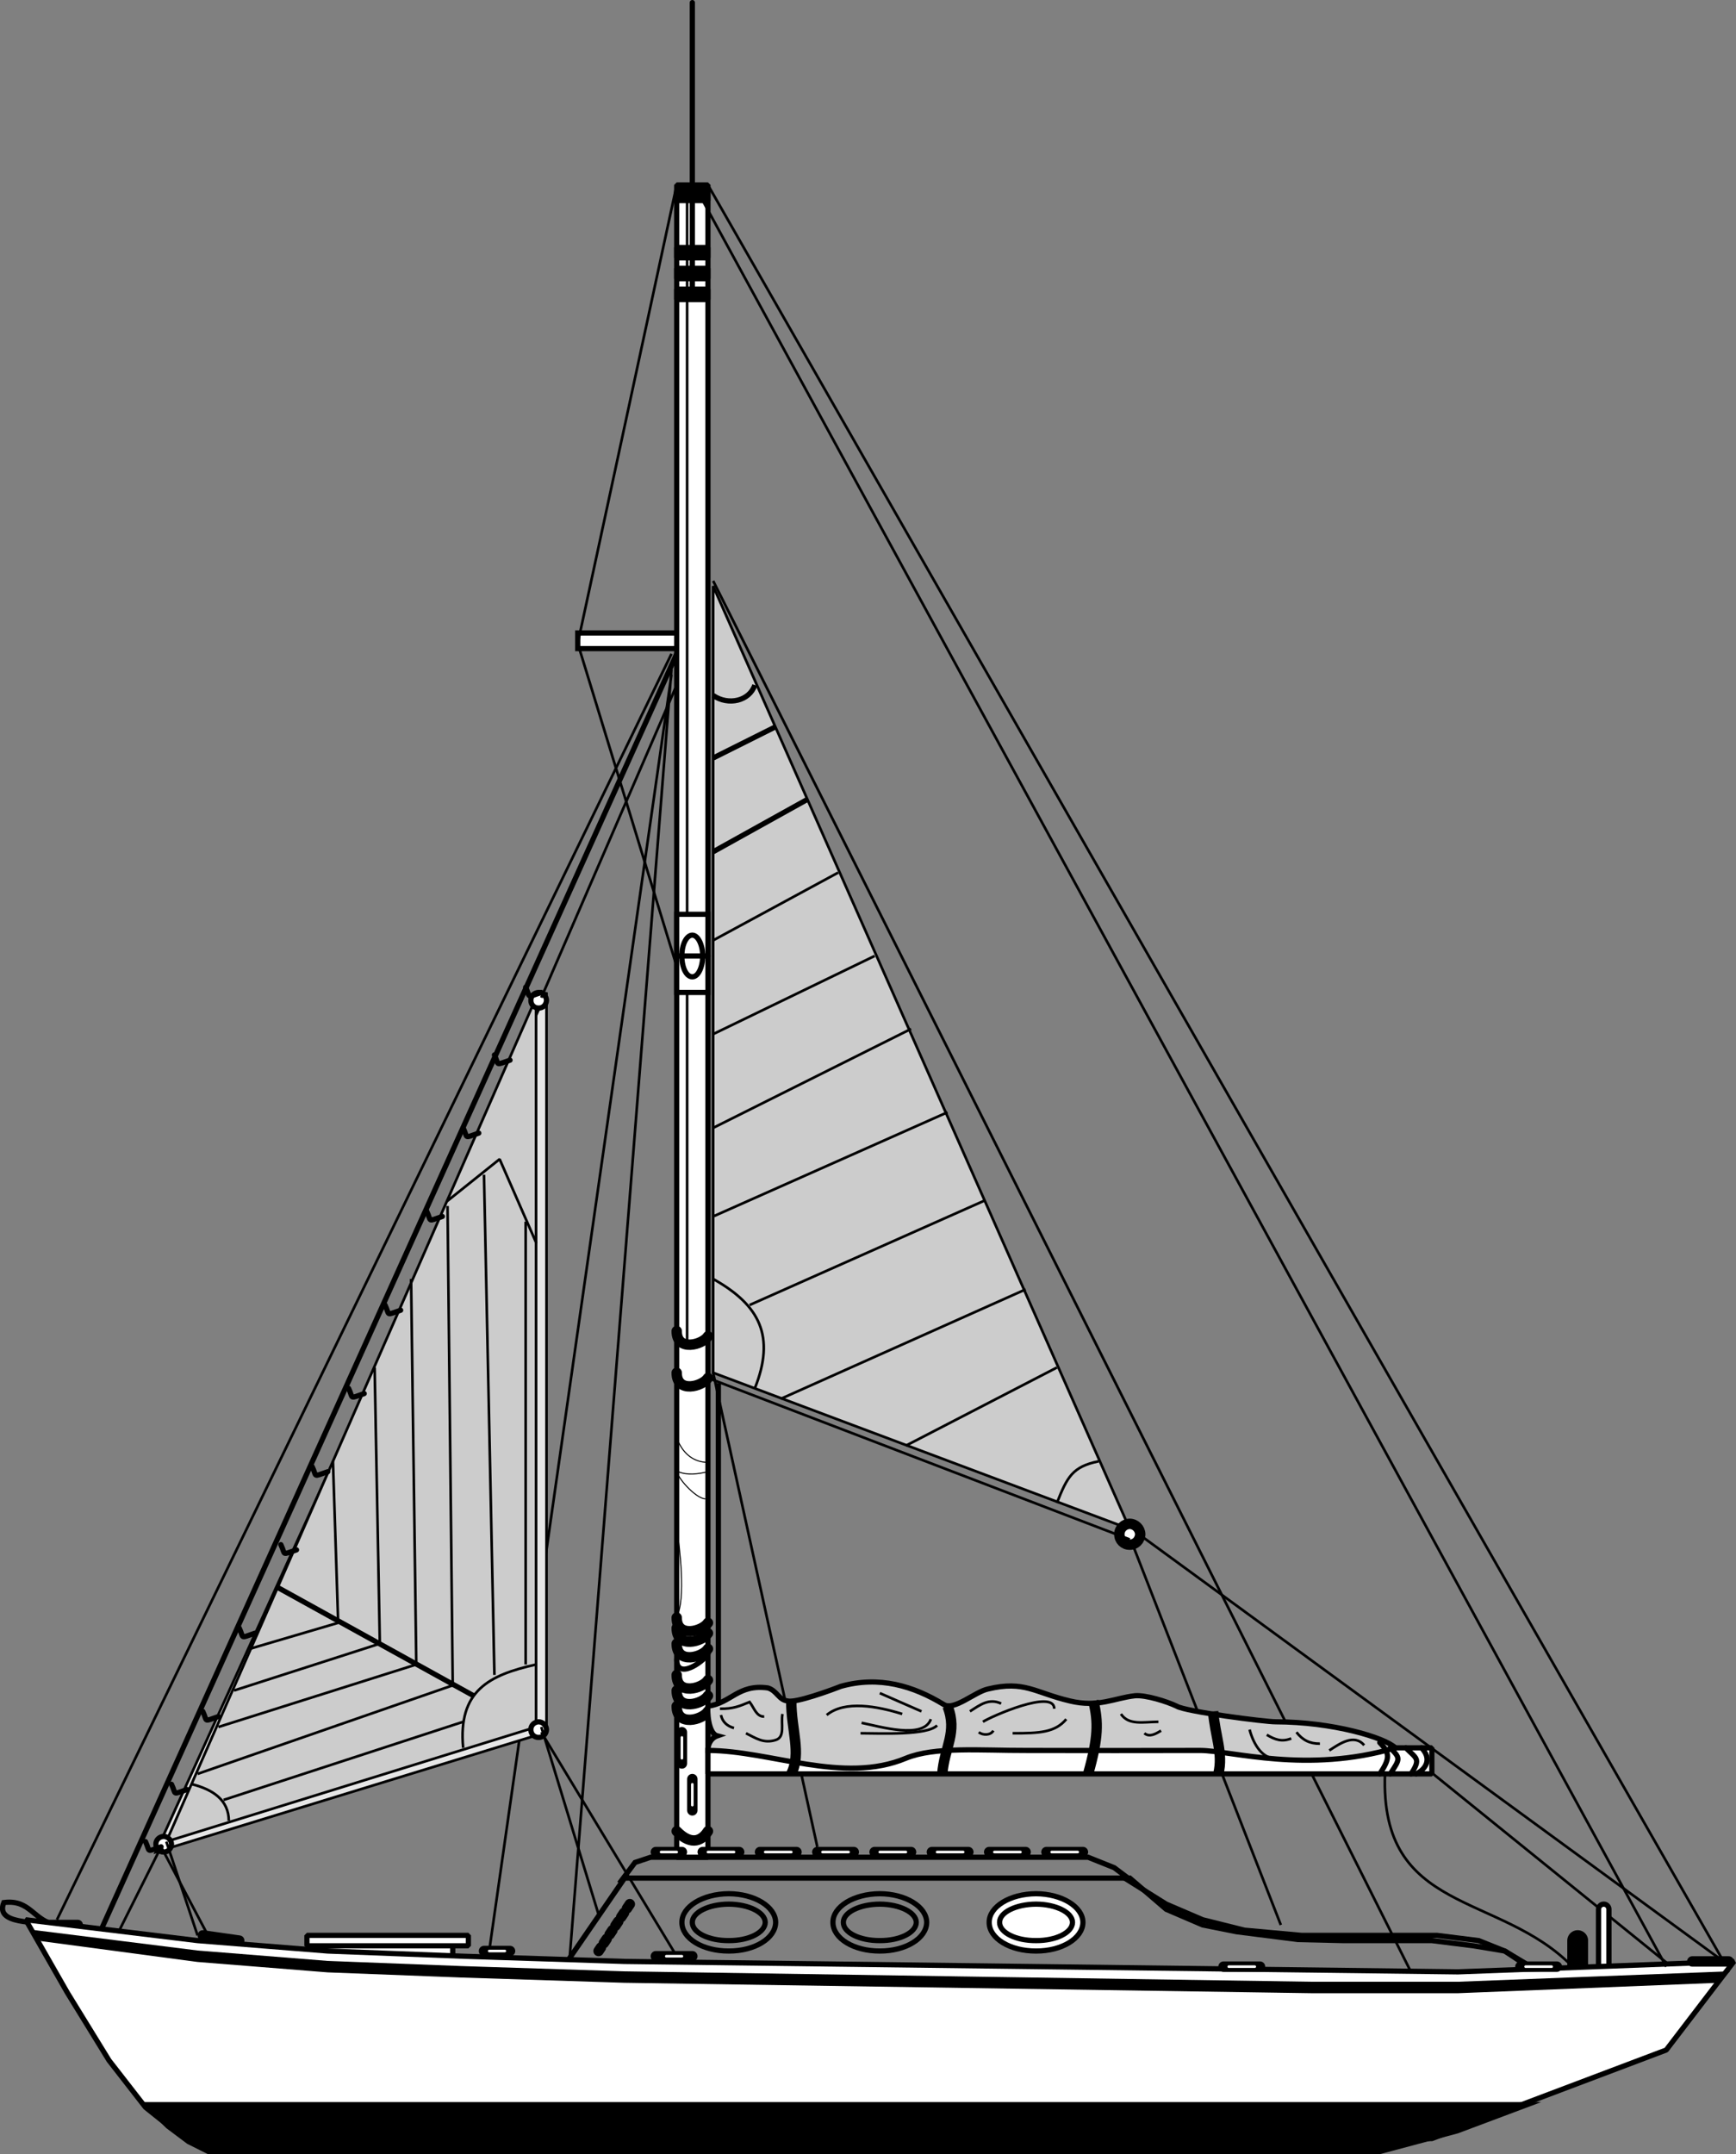 <svg width="444.439" height="413.5pt" viewBox="0 0 333.329 413.5" xmlns="http://www.w3.org/2000/svg"><rect x="0" y="0" width="333.329" height="413.5" fill="#808080" stroke="none"/><path style="fill:none;stroke:#000;stroke-width:5;stroke-linecap:butt;stroke-linejoin:miter;stroke-miterlimit:3.863;stroke-opacity:1" d="m4040.234 4050.234 470-380" transform="matrix(.1 0 0 -.1 -130.091 744.523)"/><path style="fill:none;stroke:#000;stroke-width:40;stroke-linecap:round;stroke-linejoin:bevel;stroke-miterlimit:3.863;stroke-opacity:1" d="M4330.234 3720.234v-120" transform="matrix(.1 0 0 -.1 -130.091 744.523)"/><path style="fill:none;stroke:#000;stroke-width:5;stroke-linecap:butt;stroke-linejoin:miter;stroke-miterlimit:3.863;stroke-opacity:1" d="m2590.234 6160.234-200-2530m200 2520-360-2520" transform="matrix(.1 0 0 -.1 -130.091 744.523)"/><path style="fill:none;stroke:#000;stroke-width:20;stroke-linecap:round;stroke-linejoin:miter;stroke-miterlimit:3.863;stroke-opacity:1" d="M1390.234 3750.234h60" transform="matrix(.1 0 0 -.1 -130.091 744.523)"/><path style="fill:none;stroke:#000;stroke-width:30;stroke-linecap:round;stroke-linejoin:bevel;stroke-miterlimit:3.863;stroke-opacity:1" d="M4380.234 3780.234v-110" transform="matrix(.1 0 0 -.1 -130.091 744.523)"/><path style="fill:none;stroke:#fff;stroke-width:10;stroke-linecap:round;stroke-linejoin:bevel;stroke-miterlimit:3.863;stroke-opacity:1" d="M4380.234 3780.234v-110" transform="matrix(.1 0 0 -.1 -130.091 744.523)"/><path style="fill:none;stroke:#000;stroke-width:5;stroke-linecap:butt;stroke-linejoin:miter;stroke-miterlimit:3.863;stroke-opacity:1" d="m2670.234 6330.234 1390-2770" transform="matrix(.1 0 0 -.1 -130.091 744.523)"/><path style="fill:none;stroke:#000;stroke-width:10;stroke-linecap:butt;stroke-linejoin:miter;stroke-miterlimit:3.863;stroke-opacity:1" d="M2680.234 4790.234v-650" transform="matrix(.1 0 0 -.1 -130.091 744.523)"/><path style="fill:#fff;fill-opacity:1;fill-rule:nonzero;stroke:none" d="M192.023 470.977h25v7h-25v-7" transform="translate(-130.091 -97.477)"/><path style="fill:none;stroke:#000;stroke-width:10;stroke-linecap:butt;stroke-linejoin:miter;stroke-miterlimit:3.863;stroke-opacity:1" d="M1920.234 3710.234h250v-70h-250zm0 0" transform="matrix(.1 0 0 -.1 -130.091 744.523)"/><path style="fill:#fff;fill-opacity:1;fill-rule:nonzero;stroke:none" d="M189.023 468.977h31v2h-31v-2" transform="translate(-130.091 -97.477)"/><path style="fill:none;stroke:#000;stroke-width:10;stroke-linecap:round;stroke-linejoin:bevel;stroke-miterlimit:3.863;stroke-opacity:1" d="M1890.234 3730.234h310v-20h-310zm0 0" transform="matrix(.1 0 0 -.1 -130.091 744.523)"/><path style="fill:none;stroke:#000;stroke-width:10;stroke-linecap:butt;stroke-linejoin:miter;stroke-miterlimit:3.863;stroke-opacity:1" d="m2600.234 6190.234-1110-2460" transform="matrix(.1 0 0 -.1 -130.091 744.523)"/><path style="fill:#e6e6e6;fill-opacity:1;fill-rule:nonzero;stroke:#000;stroke-width:5;stroke-linecap:butt;stroke-linejoin:miter;stroke-miterlimit:3.863;stroke-opacity:1" d="m1600.234 3890.234 750 230v1420zm0 0" transform="matrix(.1 0 0 -.1 -130.091 744.523)"/><path style="fill:#fff;fill-opacity:1;fill-rule:nonzero;stroke:none" d="M241.023 218.977h24v3h-24v-3" transform="translate(-130.091 -97.477)"/><path style="fill:none;stroke:#000;stroke-width:10;stroke-linecap:butt;stroke-linejoin:miter;stroke-miterlimit:3.863;stroke-opacity:1" d="M2410.234 6230.234h240v-30h-240zm-20-2550 110 160h970l70-60 70-30 65-12.968 118.008-15 86.992-2.032h170l80-10 60-10 60-40m-2840 90C1365 3756.992 1360 3800 1308.242 3793.242c-17.226-42.226 58.75-36.25 101.992-43.008zm0 0" transform="matrix(.1 0 0 -.1 -130.091 744.523)"/><path style="fill:#fff;fill-opacity:1;fill-rule:nonzero;stroke:none" d="M260.023 132.977h6v321h-6v-321" transform="translate(-130.091 -97.477)"/><path style="fill:none;stroke:#000;stroke-width:10;stroke-linecap:round;stroke-linejoin:bevel;stroke-miterlimit:3.863;stroke-opacity:1" d="M2600.234 7090.234h60v-3210h-60zm0 0" transform="matrix(.1 0 0 -.1 -130.091 744.523)"/><path style="fill:#fff;fill-opacity:1;fill-rule:nonzero;stroke:none" d="m168.023 469.977 25 2 26 1 31 1 160 2 53-2-13 17-45 17h-237l-5-2-5-4-7-9-8-13-8-14 33 4" transform="translate(-130.091 -97.477)"/><path style="fill:none;stroke:#000;stroke-width:10;stroke-linecap:round;stroke-linejoin:bevel;stroke-miterlimit:3.863;stroke-opacity:1" d="m1680.234 3720.234 250-20 260-10 310-10 1600-20 530 20-130-170-450-170h-2370l-50 20-50 40-70 90-80 130-80 140zm0 0" transform="matrix(.1 0 0 -.1 -130.091 744.523)"/><path style="fill:none;stroke:#000;stroke-width:10;stroke-linecap:butt;stroke-linejoin:miter;stroke-miterlimit:3.863;stroke-opacity:1" d="m2490.234 3830.234 30 40 30 10h840l50-20 40-30" transform="matrix(.1 0 0 -.1 -130.091 744.523)"/><path style="fill:none;stroke:#000;stroke-width:5;stroke-linecap:butt;stroke-linejoin:miter;stroke-miterlimit:3.863;stroke-opacity:1" d="m2660.234 7090.234 1950-3410m-2010 3410-190-880 190-620" transform="matrix(.1 0 0 -.1 -130.091 744.523)"/><path style="fill:#ccc;fill-opacity:1;fill-rule:nonzero;stroke:#000;stroke-width:5;stroke-linecap:butt;stroke-linejoin:miter;stroke-miterlimit:3.863;stroke-opacity:1" d="M2670.234 6320.234v-1510l800-300zm0 0" transform="matrix(.1 0 0 -.1 -130.091 744.523)"/><path style="fill:none;stroke:#000;stroke-width:10;stroke-linecap:butt;stroke-linejoin:miter;stroke-miterlimit:3.863;stroke-opacity:1" d="m2790.234 6050.234-120-60m180-80-180-100" transform="matrix(.1 0 0 -.1 -130.091 744.523)"/><path style="fill:none;stroke:#000;stroke-width:5;stroke-linecap:butt;stroke-linejoin:miter;stroke-miterlimit:3.863;stroke-opacity:1" d="m2910.234 5770.234-240-130m310-30-310-150m380 10-380-190m450 30-450-200m520 30-450-200m530 30-470-210m530 60-290-150m420-150 1150-840m-1150 840 300-770" transform="matrix(.1 0 0 -.1 -130.091 744.523)"/><path style="fill:none;stroke:#000;stroke-width:20;stroke-linecap:round;stroke-linejoin:miter;stroke-miterlimit:3.863;stroke-opacity:1" d="M2600.234 4170.234c-.234-40.234 49.766-26.25 60-10m-60 180c-.234-40.234 49.766-26.25 60-10" transform="matrix(.1 0 0 -.1 -130.091 744.523)"/><path style="fill:none;stroke:#000;stroke-width:10;stroke-linecap:round;stroke-linejoin:bevel;stroke-miterlimit:3.863;stroke-opacity:1" d="M2600.234 4260.234c-.234-40.234 49.766-6.25 60 10" transform="matrix(.1 0 0 -.1 -130.091 744.523)"/><path style="fill:none;stroke:#000;stroke-width:20;stroke-linecap:round;stroke-linejoin:bevel;stroke-miterlimit:3.863;stroke-opacity:1" d="M2600.234 3930.234c29.766-30.234 49.766-16.25 60 0" transform="matrix(.1 0 0 -.1 -130.091 744.523)"/><path style="fill:none;stroke:#000;stroke-width:20;stroke-linecap:round;stroke-linejoin:miter;stroke-miterlimit:3.863;stroke-opacity:1" d="M2600.234 4230.234c-.234-40.234 49.766-26.25 60-10m-60-20c-.234-40.234 49.766-26.25 60-10m-60 100c-.234-40.234 49.766-26.25 60-10m-60 610c-.234-40.234 49.766-26.25 60-10m-60-70c-.234-40.234 49.766-26.25 60-10m-60-480c-.234-40.234 49.766-26.25 60-10" transform="matrix(.1 0 0 -.1 -130.091 744.523)"/><path style="fill:none;stroke:#000;stroke-width:5;stroke-linecap:butt;stroke-linejoin:miter;stroke-miterlimit:3.863;stroke-opacity:1" d="m2670.234 4810.234 200-910m-200 1090c89.766-50.234 119.766-110.234 80-210" transform="matrix(.1 0 0 -.1 -130.091 744.523)"/><path style="fill:none;stroke:#000;stroke-width:10;stroke-linecap:butt;stroke-linejoin:miter;stroke-miterlimit:3.863;stroke-opacity:1" d="M2670.234 6110.234c29.766-20.234 69.766-10.234 80 20m-120-2375c-.234 19.102 31.094 34.766 70 35 38.438-.234 69.766-15.898 70-35-.234-19.57-31.562-35.234-70-35-38.906-.234-70.234 15.43-70 35zm0 0" transform="matrix(.1 0 0 -.1 -130.091 744.523)"/><path style="fill:none;stroke:#000;stroke-width:10;stroke-linecap:butt;stroke-linejoin:miter;stroke-miterlimit:3.863;stroke-opacity:1" d="M2610.234 3755.234c-.234 30.118 40.04 54.766 90 55 49.453-.234 89.766-24.882 90-55-.234-30.625-40.547-55.234-90-55-49.96-.234-90.234 24.375-90 55zm310 0c-.234 19.102 31.094 34.766 70 35 38.438-.234 69.766-15.898 70-35-.234-19.57-31.562-35.234-70-35-38.906-.234-70.234 15.43-70 35zm0 0" transform="matrix(.1 0 0 -.1 -130.091 744.523)"/><path style="fill:none;stroke:#000;stroke-width:10;stroke-linecap:butt;stroke-linejoin:miter;stroke-miterlimit:3.863;stroke-opacity:1" d="M2900.234 3755.234c-.234 30.118 40.04 54.766 90 55 49.453-.234 89.766-24.882 90-55-.234-30.625-40.547-55.234-90-55-49.96-.234-90.234 24.375-90 55zm0 0" transform="matrix(.1 0 0 -.1 -130.091 744.523)"/><path style="fill:none;stroke:#000;stroke-width:5;stroke-linecap:butt;stroke-linejoin:miter;stroke-miterlimit:3.863;stroke-opacity:1" d="M3410.234 4640.234c-50.234-10.234-60.234-30.234-80-80" transform="matrix(.1 0 0 -.1 -130.091 744.523)"/><path style="fill:#fff;fill-opacity:1;fill-rule:nonzero;stroke:none" d="M345.023 391.977c-.023-1.082.872-1.977 2-2a2.062 2.062 0 0 1 2 2c-.023 1.128-.918 2.023-2 2a1.942 1.942 0 0 1-2-2" transform="translate(-130.091 -97.477)"/><path style="fill:none;stroke:#000;stroke-width:20;stroke-linecap:butt;stroke-linejoin:miter;stroke-miterlimit:3.863;stroke-opacity:1" d="M3450.234 4500.234c-.234 10.82 8.711 19.766 20 20 10.82-.234 19.766-9.18 20-20-.234-11.289-9.18-20.234-20-20-11.289-.234-20.234 8.711-20 20zm0 0" transform="matrix(.1 0 0 -.1 -130.091 744.523)"/><path style="fill:none;stroke:#000;stroke-width:5;stroke-linecap:butt;stroke-linejoin:miter;stroke-miterlimit:3.863;stroke-opacity:1" d="m2660.234 4800.234 810-310" transform="matrix(.1 0 0 -.1 -130.091 744.523)"/><path style="fill:#fff;fill-opacity:1;fill-rule:nonzero;stroke:none" d="M266.023 432.977h139v5h-139v-5" transform="translate(-130.091 -97.477)"/><path style="fill:none;stroke:#000;stroke-width:10;stroke-linecap:round;stroke-linejoin:bevel;stroke-miterlimit:3.863;stroke-opacity:1" d="M2660.234 4090.234h1390v-50h-1390zm0 0" transform="matrix(.1 0 0 -.1 -130.091 744.523)"/><path style="fill:none;stroke:#000;stroke-width:5;stroke-linecap:butt;stroke-linejoin:miter;stroke-miterlimit:3.863;stroke-opacity:1" d="M3863.242 4110.234c10.742-9.218 25.742-8.242 36.992 0m-241.992 35h30" transform="matrix(.1 0 0 -.1 -130.091 744.523)"/><path style="fill:#ccc;fill-opacity:1;fill-rule:nonzero;stroke:none" d="M266.023 424.977c4.477-.579 5.778-4.278 11.5-3.5 1.778.523 2.079 2.324 3.801 2.5 1.574.421 8.375-2.079 10.2-2.801 7.374-2.074 13.976-.074 19.8 3.5 1.977 1.222 5.977-2.477 8.5-3 6.977-1.676 8.977.722 15.7 2.3 5.476 1.325 8.578-.578 12.5-1 2.078-.175 6.175 1.126 8 2 1.578 1.024 17.078 3.024 19 3 10.976.024 20.976 3.024 23 5-17.024 5.024-31.422.524-37.5.5-11.325.024-21.126.024-33.2 0-9.125.024-17.722-.777-23.3 1.5-12.024 5.024-26.024-1.476-38-1.5-.024-1.175.578-2.374 1.8-2.8-1.824-.477-1.926-4.977-1.8-5.7" transform="translate(-130.091 -97.477)"/><path style="fill:none;stroke:#000;stroke-width:10;stroke-linecap:butt;stroke-linejoin:miter;stroke-miterlimit:3.863;stroke-opacity:1" d="M2660.234 4170.234c44.766 5.782 57.774 42.774 115 35 17.774-5.234 20.782-23.242 38.008-25 15.742-4.218 83.75 20.782 101.992 28.008 73.75 20.742 139.766.742 198.008-35 19.766-12.226 59.766 24.766 85 30 69.766 16.758 89.766-7.226 156.992-23.008 54.766-13.242 85.782 5.782 125 10 20.782 1.758 61.758-11.25 80-20 15.782-10.234 170.782-30.234 190-30 109.766-.234 209.766-30.234 230-50-170.234-50.234-314.218-5.234-375-5-113.242-.234-211.25-.234-331.992 0-91.25-.234-177.226 7.774-233.008-15-120.234-50.234-260.234 14.766-380 15-.234 11.758 5.782 23.75 18.008 28.008-18.242 4.766-19.258 49.766-18.008 56.992zm0 0" transform="matrix(.1 0 0 -.1 -130.091 744.523)"/><path style="fill:none;stroke:#000;stroke-width:20;stroke-linecap:butt;stroke-linejoin:miter;stroke-miterlimit:3.863;stroke-opacity:1" d="M2820.234 4180.234c-.234-54.843 19.766-100.234 0-140m300 130c19.766-50.234-6.328-79.53-10-130m290 140c9.766-40.234 9.766-70.234-10-140m240 120c3.672-47.03 19.766-80.234 10-120" transform="matrix(.1 0 0 -.1 -130.091 744.523)"/><path style="fill:none;stroke:#000;stroke-width:20;stroke-linecap:round;stroke-linejoin:miter;stroke-miterlimit:3.863;stroke-opacity:1" d="M2630.234 4030.234v-60m-20 150v-60" transform="matrix(.1 0 0 -.1 -130.091 744.523)"/><path style="fill:none;stroke:#000;stroke-width:5;stroke-linecap:butt;stroke-linejoin:miter;stroke-miterlimit:3.863;stroke-opacity:1" d="M2683.242 4165.234c25.742-.234 36.758 4.766 56.992 13.008 8.75-11.25 12.774-28.242 28.008-28.008m-35-31.992c18.75-9.258 33.75-20.234 56.992-13.008 18.75 5.782 9.766 30.782 13.008 50m85-1.992c34.766 28.75 97.774 16.758 145 1.992m-80-36.992c41.758-.234 127.774-4.258 146.992 15" transform="matrix(.1 0 0 -.1 -130.091 744.523)"/><path style="fill:none;stroke:#000;stroke-width:5;stroke-linecap:butt;stroke-linejoin:miter;stroke-miterlimit:3.863;stroke-opacity:1" d="M2955.234 4138.242c35.782-7.226 118.75-32.226 133.008 6.992m100-5c14.766 9.766 136.758 63.75 136.992 25m-80-46.992c52.774-.234 81.758 1.758 103.008 26.992m-168.008-25c7.774-6.25 22.774-6.25 28.008 3.008m245 31.992c14.766-22.226 42.774-15.234 71.992-15m-26.992-21.992c9.766-8.242 21.758-1.25 31.992 5m170 1.992c7.774-29.218 25.782-58.242 53.008-55m-20 45c15.742-9.218 28.75-14.218 46.992-6.992m10 11.992c11.758-15.234 25.782-22.226 45-21.992m18.008-13.008c19.766 12.774 47.774 32.774 66.992 10m-756.992 65c19.766 12.774 36.758 25.782 60 15m-233.008 20 80-35" transform="matrix(.1 0 0 -.1 -130.091 744.523)"/><path style="fill:#ccc;fill-opacity:1;fill-rule:nonzero;stroke:#000;stroke-width:5;stroke-linecap:butt;stroke-linejoin:miter;stroke-miterlimit:3.863;stroke-opacity:1" d="m1620.234 3910.234 710 220v1400zm0 0" transform="matrix(.1 0 0 -.1 -130.091 744.523)"/><path style="fill:none;stroke:#000;stroke-width:10;stroke-linecap:butt;stroke-linejoin:miter;stroke-miterlimit:3.863;stroke-opacity:1" d="m1830.234 4400.234 380-210" transform="matrix(.1 0 0 -.1 -130.091 744.523)"/><path style="fill:none;stroke:#000;stroke-width:5;stroke-linecap:butt;stroke-linejoin:miter;stroke-miterlimit:3.863;stroke-opacity:1" d="M2330.234 4250.234c-90.234-20.234-150.234-50.234-140-160m-520-70c39.766-10.234 69.766-30.234 70-70m40 330 170 50m-200-130 280 90m-310-160 380 120m-420-210 490 170m-440-220 460 150m430 2950v-2220" transform="matrix(.1 0 0 -.1 -130.091 744.523)"/><path style="fill:#fff;fill-opacity:1;fill-rule:nonzero;stroke:none" d="M232.023 429.477c-.023-.805.649-1.477 1.5-1.5a1.565 1.565 0 0 1 1.5 1.5c-.023.851-.695 1.523-1.5 1.5a1.444 1.444 0 0 1-1.5-1.5" transform="translate(-130.091 -97.477)"/><path style="fill:none;stroke:#000;stroke-width:10;stroke-linecap:butt;stroke-linejoin:miter;stroke-miterlimit:3.863;stroke-opacity:1" d="M2320.234 4125.234c-.234 8.047 6.485 14.766 15 15 8.047-.234 14.766-6.953 15-15-.234-8.515-6.953-15.234-15-15-8.515-.234-15.234 6.485-15 15zm0 0" transform="matrix(.1 0 0 -.1 -130.091 744.523)"/><path style="fill:none;stroke:#000;stroke-width:5;stroke-linecap:butt;stroke-linejoin:miter;stroke-miterlimit:3.863;stroke-opacity:1" d="m2340.234 4120.234 260-430" transform="matrix(.1 0 0 -.1 -130.091 744.523)"/><path style="fill:none;stroke:#000;stroke-width:20;stroke-linecap:round;stroke-linejoin:miter;stroke-miterlimit:3.863;stroke-opacity:1" d="M2560.234 3690.234h70m240 200h70m-180 0h70" transform="matrix(.1 0 0 -.1 -130.091 744.523)"/><path style="fill:#fff;fill-opacity:1;fill-rule:nonzero;stroke:none" d="M260.023 272.977h6v15h-6v-15" transform="translate(-130.091 -97.477)"/><path style="fill:none;stroke:#000;stroke-width:10;stroke-linecap:round;stroke-linejoin:miter;stroke-miterlimit:3.863;stroke-opacity:1" d="M2600.234 5690.234h60v-150h-60zm0 0" transform="matrix(.1 0 0 -.1 -130.091 744.523)"/><path style="fill:#fff;fill-opacity:1;fill-rule:nonzero;stroke:none" d="M261.023 280.977c-.023-2.188.872-3.977 2-4 1.082.023 1.977 1.812 2 4-.023 2.234-.918 4.023-2 4-1.128.023-2.023-1.766-2-4" transform="translate(-130.091 -97.477)"/><path style="fill:none;stroke:#000;stroke-width:10;stroke-linecap:round;stroke-linejoin:miter;stroke-miterlimit:3.863;stroke-opacity:1" d="M2610.234 5610.234c-.234 21.875 8.711 39.766 20 40 10.82-.234 19.766-18.125 20-40-.234-22.343-9.18-40.234-20-40-11.289-.234-20.234 17.657-20 40zm-10 0h60" transform="matrix(.1 0 0 -.1 -130.091 744.523)"/><path style="fill:none;stroke:#000;stroke-width:5;stroke-linecap:butt;stroke-linejoin:miter;stroke-miterlimit:3.863;stroke-opacity:1" d="M3960.234 4040.234c-10.234-270.234 219.375-225.937 360-370" transform="matrix(.1 0 0 -.1 -130.091 744.523)"/><path style="fill:#fff;fill-opacity:1;fill-rule:nonzero;stroke:none" d="M232.023 289.477c-.023-.805.649-1.477 1.5-1.5a1.565 1.565 0 0 1 1.5 1.5c-.023.851-.695 1.523-1.5 1.5a1.444 1.444 0 0 1-1.5-1.5" transform="translate(-130.091 -97.477)"/><path style="fill:none;stroke:#000;stroke-width:10;stroke-linecap:butt;stroke-linejoin:miter;stroke-miterlimit:3.863;stroke-opacity:1" d="M2320.234 5525.234c-.234 8.047 6.485 14.766 15 15 8.047-.234 14.766-6.953 15-15-.234-8.515-6.953-15.234-15-15-8.515-.234-15.234 6.485-15 15zm0 0" transform="matrix(.1 0 0 -.1 -130.091 744.523)"/><path style="fill:none;stroke:#000;stroke-width:5;stroke-linecap:butt;stroke-linejoin:miter;stroke-miterlimit:3.863;stroke-opacity:1" d="m2340.234 5530.234 260 600" transform="matrix(.1 0 0 -.1 -130.091 744.523)"/><path style="fill:none;stroke:#000;stroke-width:10;stroke-linecap:round;stroke-linejoin:miter;stroke-miterlimit:3.863;stroke-opacity:1" d="M2250.234 5420.234c9.766-20.234-.234-20.234 30-10m-90-130c9.766-20.234-.234-20.234 30-10m-100-150c9.766-20.234-.234-20.234 30-10m-110-170c9.766-20.234-.234-20.234 30-10" transform="matrix(.1 0 0 -.1 -130.091 744.523)"/><path style="fill:none;stroke:#000;stroke-width:5;stroke-linecap:round;stroke-linejoin:bevel;stroke-miterlimit:3.863;stroke-opacity:1" d="m2160.234 5140.234 100 80 70-160" transform="matrix(.1 0 0 -.1 -130.091 744.523)"/><path style="fill:none;stroke:#000;stroke-width:10;stroke-linecap:round;stroke-linejoin:miter;stroke-miterlimit:3.863;stroke-opacity:1" d="M1970.234 4780.234c9.766-20.234-.234-20.234 30-10m-100-140c9.766-20.234-.234-20.234 30-10m-90-140c9.766-20.234-.234-20.234 30-10m-110-150c9.766-20.234-.234-20.234 30-10m-100-150c9.766-20.234-.234-20.234 30-10m-90-130c9.766-20.234-.234-20.234 30-10" transform="matrix(.1 0 0 -.1 -130.091 744.523)"/><path style="fill:#fff;fill-opacity:1;fill-rule:nonzero;stroke:none" d="M160.023 451.477c-.023-.805.649-1.477 1.5-1.5a1.565 1.565 0 0 1 1.5 1.5c-.023.851-.695 1.523-1.5 1.5a1.444 1.444 0 0 1-1.5-1.5" transform="translate(-130.091 -97.477)"/><path style="fill:none;stroke:#000;stroke-width:10;stroke-linecap:butt;stroke-linejoin:miter;stroke-miterlimit:3.863;stroke-opacity:1" d="M1600.234 3905.234c-.234 8.047 6.485 14.766 15 15 8.047-.234 14.766-6.953 15-15-.234-8.515-6.953-15.234-15-15-8.515-.234-15.234 6.485-15 15zm0 0" transform="matrix(.1 0 0 -.1 -130.091 744.523)"/><path style="fill:none;stroke:#000;stroke-width:5;stroke-linecap:round;stroke-linejoin:bevel;stroke-miterlimit:3.863;stroke-opacity:1" d="m1610.234 3900.234-80-160" transform="matrix(.1 0 0 -.1 -130.091 744.523)"/><path style="fill:none;stroke:#000;stroke-width:5;stroke-linecap:butt;stroke-linejoin:miter;stroke-miterlimit:3.863;stroke-opacity:1" d="m1620.234 3910.234 60-180m660 400 110-360" transform="matrix(.1 0 0 -.1 -130.091 744.523)"/><path style="fill:none;stroke:#000;stroke-width:20;stroke-linecap:round;stroke-linejoin:miter;stroke-miterlimit:3.863;stroke-opacity:1" d="m1690.234 3730.234 70-10m1220 170h70m40 0h70m40 0h70m40 0h70m-730 0h70m-160 0h50" transform="matrix(.1 0 0 -.1 -130.091 744.523)"/><path style="fill:none;stroke:#000;stroke-width:10;stroke-linecap:butt;stroke-linejoin:miter;stroke-miterlimit:3.863;stroke-opacity:1" d="m3460.234 3840.234 80-50 70-30 80-20 110-10h260l80-10 50-20 50-30" transform="matrix(.1 0 0 -.1 -130.091 744.523)"/><path style="fill:none;stroke:#000;stroke-width:10;stroke-linecap:round;stroke-linejoin:miter;stroke-miterlimit:3.863;stroke-opacity:1" d="M1580.234 3910.234c9.766-20.234-.234-20.234 30-10" transform="matrix(.1 0 0 -.1 -130.091 744.523)"/><path style="fill:none;stroke:#000;stroke-width:5;stroke-linecap:butt;stroke-linejoin:miter;stroke-miterlimit:3.863;stroke-opacity:1" d="m1950.234 4330.234-10 310m90-350-10 530m80-570-10 740m80-780-10 920m70 60 20-960m60 870v-850" transform="matrix(.1 0 0 -.1 -130.091 744.523)"/><path style="fill:none;stroke:#000;stroke-width:20;stroke-linecap:round;stroke-linejoin:miter;stroke-miterlimit:3.863;stroke-opacity:1" d="M4220.234 3670.234h70m260 10h70" transform="matrix(.1 0 0 -.1 -130.091 744.523)"/><path style="fill:#000;fill-opacity:1;fill-rule:nonzero;stroke:none" d="M157.023 500.977h269l-16 6-15 4h-225l-4-2-4-3-5-5" transform="translate(-130.091 -97.477)"/><path style="fill:none;stroke:#000;stroke-width:10;stroke-linecap:round;stroke-linejoin:bevel;stroke-miterlimit:3.863;stroke-opacity:1" d="M3970.234 4090.234c19.766-20.234 19.766-20.234 0-50m30 50c19.766-20.234 29.766-20.234 10-50m20 50c19.766-20.234 9.766-40.234-10-50m-70 60c19.766-20.234 19.766-30.234 0-60" transform="matrix(.1 0 0 -.1 -130.091 744.523)"/><path style="fill:none;stroke:#000;stroke-width:5;stroke-linecap:butt;stroke-linejoin:miter;stroke-miterlimit:3.863;stroke-opacity:1" d="M2685.234 4153.242c2.774-13.242 11.758-21.25 25-25" transform="matrix(.1 0 0 -.1 -130.091 744.523)"/><path style="fill:none;stroke:#fff;stroke-width:5;stroke-linecap:round;stroke-linejoin:bevel;stroke-miterlimit:3.863;stroke-opacity:1" d="M2630.234 4020.234v-40m-20 130v-40m-30-380h30" transform="matrix(.1 0 0 -.1 -130.091 744.523)"/><path style="fill:none;stroke:#000;stroke-width:5;stroke-linecap:butt;stroke-linejoin:miter;stroke-miterlimit:3.863;stroke-opacity:1" d="m2650.234 7060.234 1850-3390" transform="matrix(.1 0 0 -.1 -130.091 744.523)"/><path style="fill:#000;fill-opacity:1;fill-rule:nonzero;stroke:none" d="m136.023 467.977 32 4 25 2 26 1 31 1 132 2h28l52-2-2 2-50 2h-28l-132-2-31-1-26-1-25-2-30-4-2-2" transform="translate(-130.091 -97.477)"/><path style="fill:none;stroke:#000;stroke-width:2;stroke-linecap:butt;stroke-linejoin:miter;stroke-miterlimit:3.863;stroke-opacity:1" d="m1360.234 3740.234 320-40 250-20 260-10 310-10 1320-20h280l520 20-20-20-500-20h-280l-1320 20-310 10-260 10-250 20-300 40zm0 0" transform="matrix(.1 0 0 -.1 -130.091 744.523)"/><path style="fill:#fff;fill-opacity:1;fill-rule:nonzero;stroke:none" d="M320.023 466.477c-.023-3.012 4.004-5.477 9-5.5 4.946.023 8.977 2.488 9 5.5-.023 3.062-4.054 5.523-9 5.5-4.996.023-9.023-2.438-9-5.5" transform="translate(-130.091 -97.477)"/><path style="fill:none;stroke:#000;stroke-width:10;stroke-linecap:butt;stroke-linejoin:miter;stroke-miterlimit:3.863;stroke-opacity:1" d="M3200.234 3755.234c-.234 30.118 40.04 54.766 90 55 49.453-.234 89.766-24.882 90-55-.234-30.625-40.547-55.234-90-55-49.96-.234-90.234 24.375-90 55zm0 0" transform="matrix(.1 0 0 -.1 -130.091 744.523)"/><path style="fill:#fff;fill-opacity:1;fill-rule:nonzero;stroke:none" d="M322.023 466.477c-.023-1.91 3.11-3.477 7-3.5 3.844.023 6.977 1.59 7 3.5-.023 1.957-3.156 3.523-7 3.5-3.89.023-7.023-1.543-7-3.5" transform="translate(-130.091 -97.477)"/><path style="fill:none;stroke:#000;stroke-width:10;stroke-linecap:butt;stroke-linejoin:miter;stroke-miterlimit:3.863;stroke-opacity:1" d="M3220.234 3755.234c-.234 19.102 31.094 34.766 70 35 38.438-.234 69.766-15.898 70-35-.234-19.57-31.562-35.234-70-35-38.906-.234-70.234 15.43-70 35zm0 0" transform="matrix(.1 0 0 -.1 -130.091 744.523)"/><path style="fill:none;stroke:#000;stroke-width:10;stroke-linecap:round;stroke-linejoin:bevel;stroke-miterlimit:3.863;stroke-opacity:1" d="M2630.234 6890.234v550" transform="matrix(.1 0 0 -.1 -130.091 744.523)"/><path style="fill:#000;fill-opacity:1;fill-rule:nonzero;stroke:none" d="M260.023 148.977h6v2h-6v-2" transform="translate(-130.091 -97.477)"/><path style="fill:none;stroke:#000;stroke-width:10;stroke-linecap:round;stroke-linejoin:bevel;stroke-miterlimit:3.863;stroke-opacity:1" d="M2600.234 6930.234h60v-20h-60zm0 0" transform="matrix(.1 0 0 -.1 -130.091 744.523)"/><path style="fill:#000;fill-opacity:1;fill-rule:nonzero;stroke:none" d="M260.023 152.977h6v2h-6v-2" transform="translate(-130.091 -97.477)"/><path style="fill:none;stroke:#000;stroke-width:10;stroke-linecap:round;stroke-linejoin:bevel;stroke-miterlimit:3.863;stroke-opacity:1" d="M2600.234 6890.234h60v-20h-60zm0 0" transform="matrix(.1 0 0 -.1 -130.091 744.523)"/><path style="fill:#000;fill-opacity:1;fill-rule:nonzero;stroke:none" d="M260.023 144.977h6v2h-6v-2" transform="translate(-130.091 -97.477)"/><path style="fill:none;stroke:#000;stroke-width:10;stroke-linecap:round;stroke-linejoin:bevel;stroke-miterlimit:3.863;stroke-opacity:1" d="M2600.234 6970.234h60v-20h-60zm0 0" transform="matrix(.1 0 0 -.1 -130.091 744.523)"/><path style="fill:#000;fill-opacity:1;fill-rule:nonzero;stroke:none" d="M260.023 133.977h6v2h-6v-2" transform="translate(-130.091 -97.477)"/><path style="fill:none;stroke:#000;stroke-width:10;stroke-linecap:round;stroke-linejoin:bevel;stroke-miterlimit:3.863;stroke-opacity:1" d="M2600.234 7080.234h60v-20h-60zm0 0" transform="matrix(.1 0 0 -.1 -130.091 744.523)"/><path style="fill:none;stroke:#fff;stroke-width:5;stroke-linecap:round;stroke-linejoin:bevel;stroke-miterlimit:3.863;stroke-opacity:1" d="M4230.234 3670.234h50" transform="matrix(.1 0 0 -.1 -130.091 744.523)"/><path style="fill:none;stroke:#000;stroke-width:20;stroke-linecap:round;stroke-linejoin:bevel;stroke-miterlimit:3.863;stroke-dasharray:10,10;stroke-opacity:1" d="m2510.234 3790.234-60-90" transform="matrix(.1 0 0 -.1 -130.091 744.523)"/><path style="fill:none;stroke:#fff;stroke-width:5;stroke-linecap:round;stroke-linejoin:bevel;stroke-miterlimit:3.863;stroke-opacity:1" d="M2660.234 3890.234h50m60 0h50m60 0h50m60 0h50m60 0h50m60 0h50m60 0h50m-800 0h30" transform="matrix(.1 0 0 -.1 -130.091 744.523)"/><path style="fill:none;stroke:#000;stroke-width:10;stroke-linecap:round;stroke-linejoin:miter;stroke-miterlimit:3.863;stroke-opacity:1" d="M2310.234 5550.234c9.766-20.234-.234-20.234 30-10" transform="matrix(.1 0 0 -.1 -130.091 744.523)"/><path style="fill:none;stroke:#000;stroke-width:5;stroke-linecap:butt;stroke-linejoin:miter;stroke-miterlimit:3.863;stroke-opacity:1" d="m1610.234 3900.234 90-170m890 2460-1180-2430" transform="matrix(.1 0 0 -.1 -130.091 744.523)"/><path style="fill:none;stroke:#000;stroke-width:2;stroke-linecap:butt;stroke-linejoin:miter;stroke-miterlimit:3.863;stroke-opacity:1" d="M2603.242 4678.242c10.742-24.258 30.742-40.234 56.992-40m-56.992-18.008c17.774-7.226 38.75-4.218 56.992 0m-60 0c6.758-19.218 39.766-52.226 55-51.992m-55-58.008c5.782-29.218 17.774-139.218 0-166.992" transform="matrix(.1 0 0 -.1 -130.091 744.523)"/><path style="fill:none;stroke:#000;stroke-width:20;stroke-linecap:round;stroke-linejoin:miter;stroke-miterlimit:3.863;stroke-opacity:1" d="M3650.234 3670.234h70" transform="matrix(.1 0 0 -.1 -130.091 744.523)"/><path style="fill:none;stroke:#fff;stroke-width:5;stroke-linecap:round;stroke-linejoin:bevel;stroke-miterlimit:3.863;stroke-opacity:1" d="M3660.234 3670.234h50" transform="matrix(.1 0 0 -.1 -130.091 744.523)"/><path style="fill:none;stroke:#000;stroke-width:20;stroke-linecap:round;stroke-linejoin:miter;stroke-miterlimit:3.863;stroke-opacity:1" d="M2230.234 3700.234h50" transform="matrix(.1 0 0 -.1 -130.091 744.523)"/><path style="fill:none;stroke:#fff;stroke-width:5;stroke-linecap:round;stroke-linejoin:bevel;stroke-miterlimit:3.863;stroke-opacity:1" d="M2240.234 3700.234h30" transform="matrix(.1 0 0 -.1 -130.091 744.523)"/></svg>
